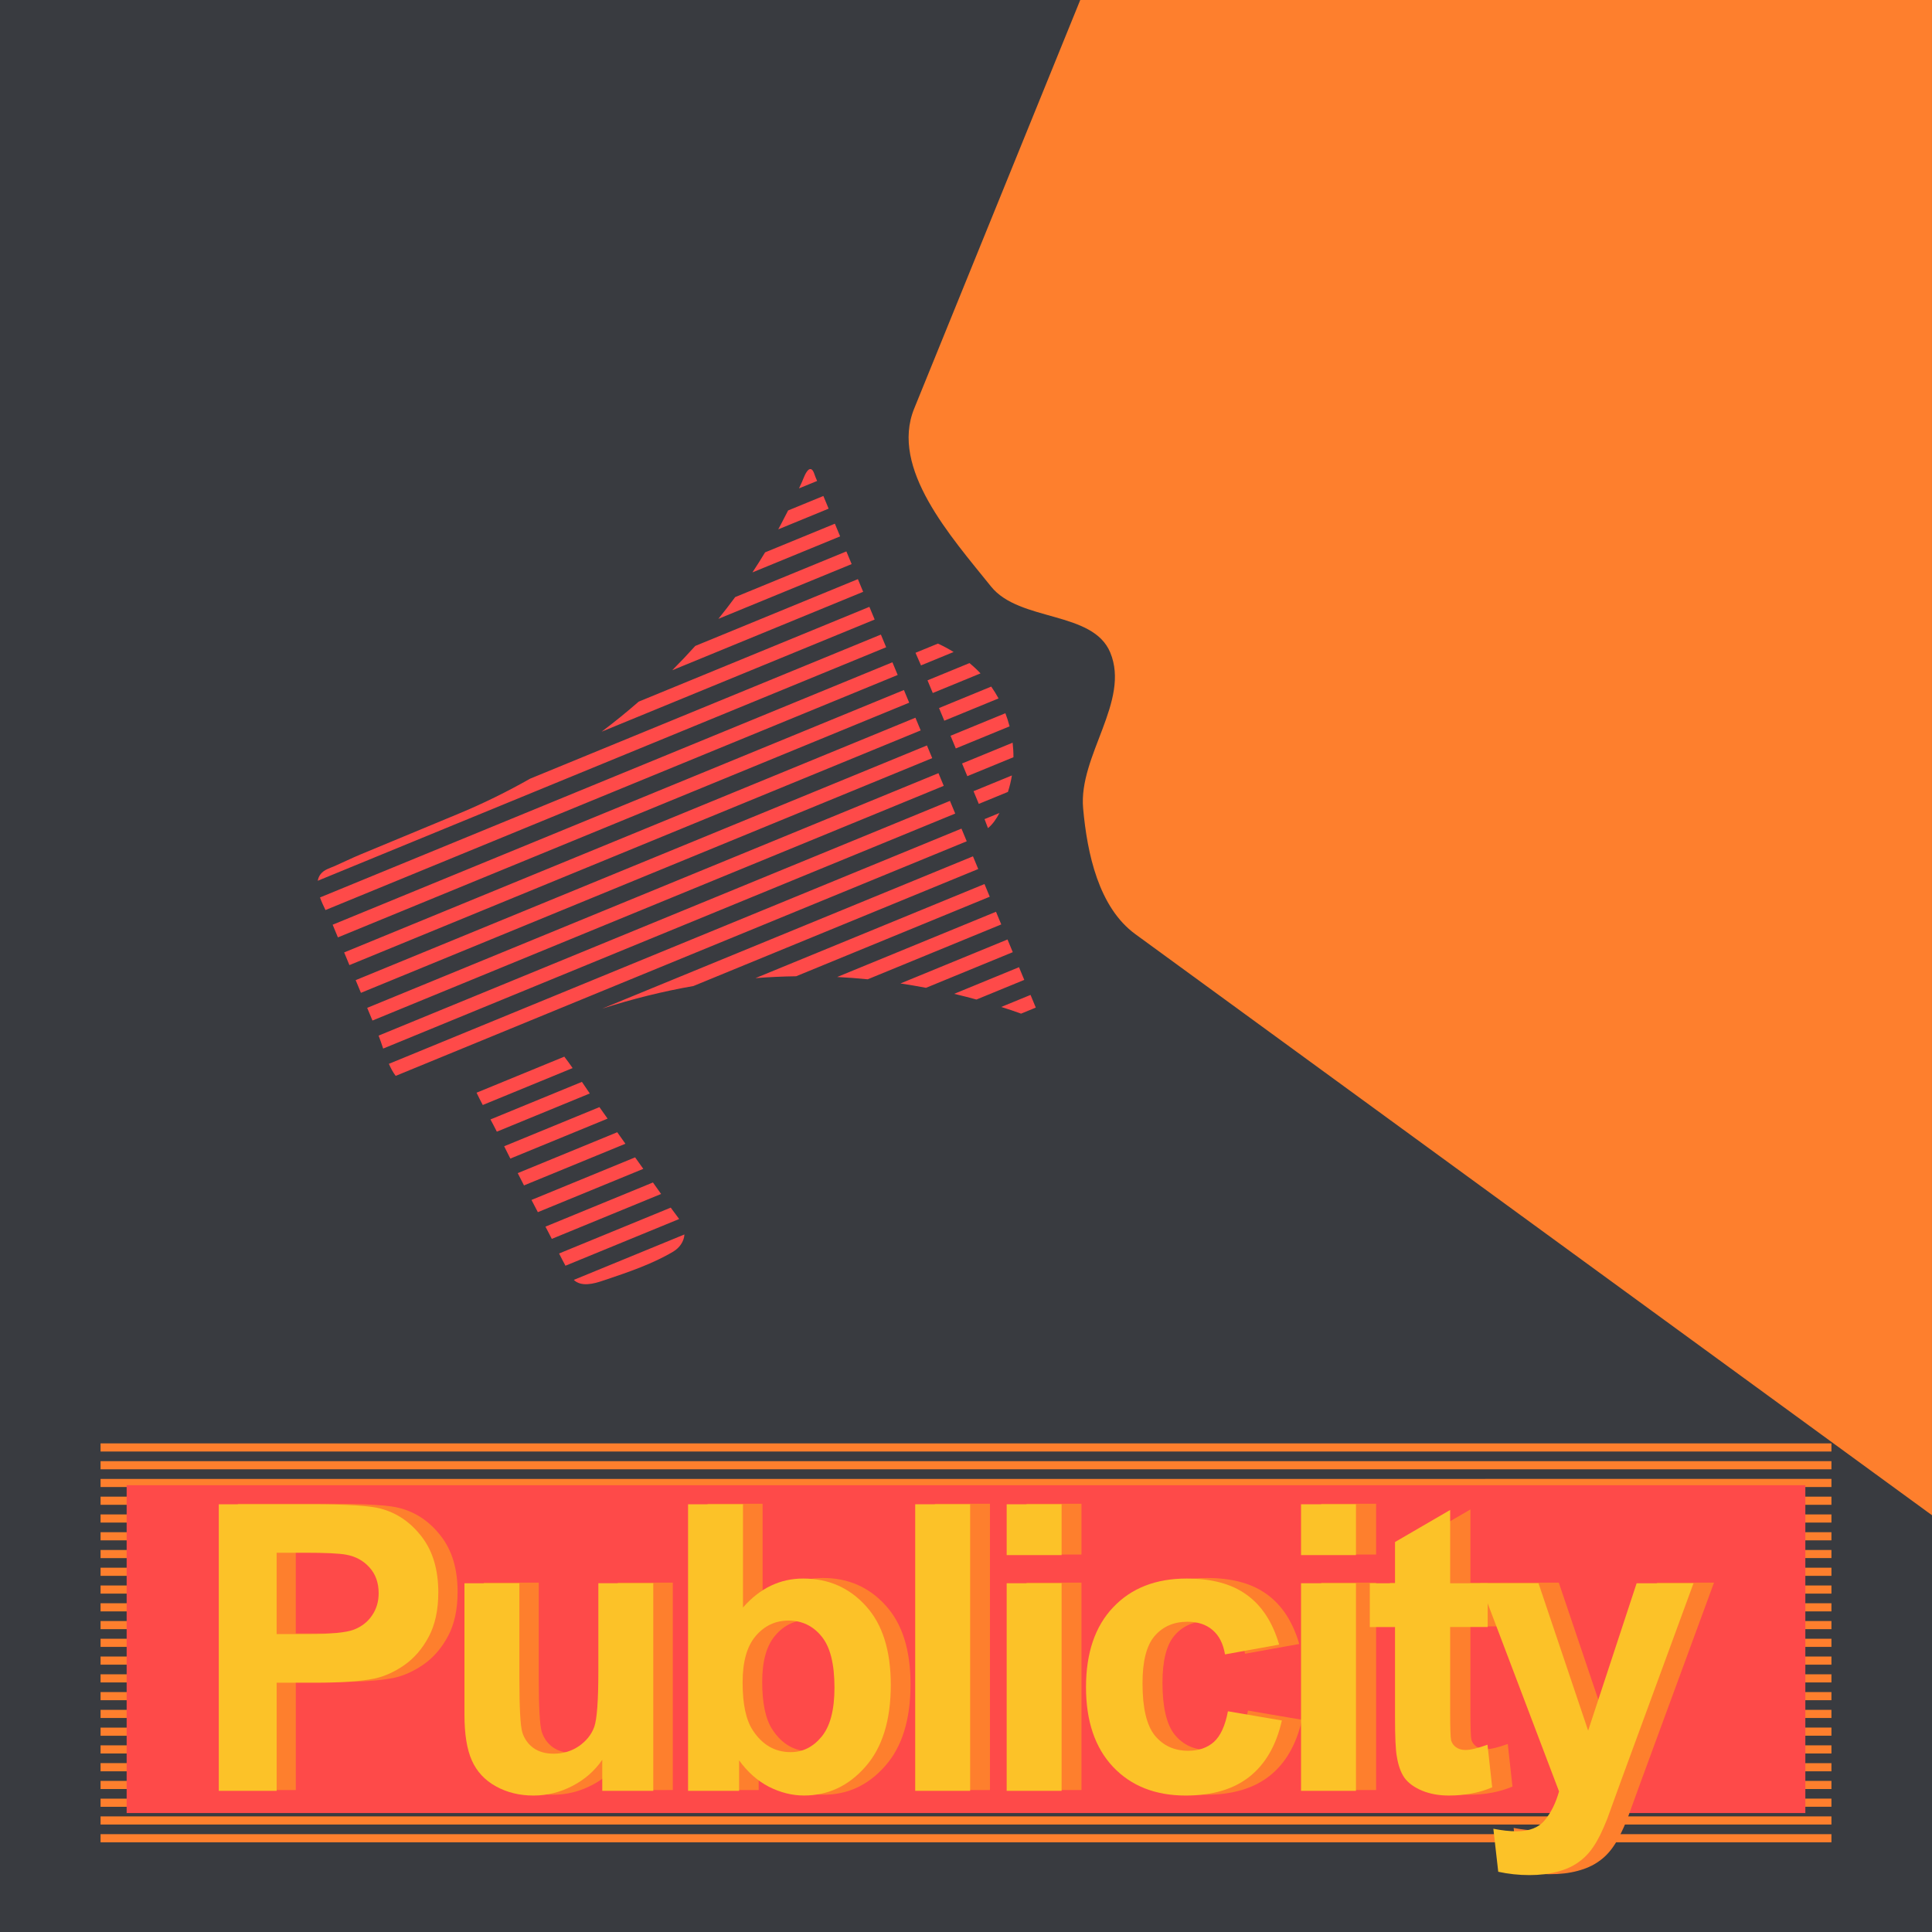 <svg xmlns:inkscape="http://www.inkscape.org/namespaces/inkscape" xmlns:sodipodi="http://sodipodi.sourceforge.net/DTD/sodipodi-0.dtd" xmlns:xlink="http://www.w3.org/1999/xlink" xmlns="http://www.w3.org/2000/svg" xmlns:svg="http://www.w3.org/2000/svg" width="500" height="500" viewBox="0 0 132.292 132.292" id="svg8" inkscape:version="1.1 (c68e22c387, 2021-05-23)" sodipodi:docname="learn-publicity-3.svg"><defs id="defs2"><linearGradient inkscape:collect="always" id="linearGradient873"><stop style="stop-color:#233d4d;stop-opacity:0.819" offset="0" id="stop869"></stop><stop style="stop-color:#ffffff;stop-opacity:0" offset="1" id="stop871"></stop></linearGradient><linearGradient inkscape:collect="always" xlink:href="#linearGradient873" id="linearGradient875" x1="63.221" y1="132.292" x2="63.221" y2="104.728" gradientUnits="userSpaceOnUse" gradientTransform="matrix(1,0,0,2.484,5.3873698e-6,-196.265)"></linearGradient><clipPath id="clipPath2951"><rect style="fill:#000000;fill-rule:evenodd;stroke:none;stroke-width:4.897;stroke-linecap:round;stroke-linejoin:round;stroke-miterlimit:4;stroke-dasharray:none;stroke-opacity:0;paint-order:markers fill stroke" id="rect2953" width="229.616" height="207.849" x="-1.7763568e-15" y="0" ry="0"></rect></clipPath><radialGradient inkscape:collect="always" xlink:href="#linearGradient2045-6" id="radialGradient2049" cx="436.051" cy="93.488" fx="436.051" fy="93.488" r="48.207" gradientTransform="matrix(0.689,0,0,0.686,-229.656,-27.385)" gradientUnits="userSpaceOnUse"></radialGradient><linearGradient inkscape:collect="always" id="linearGradient2045-6"><stop style="stop-color:#00ffff;stop-opacity:1" offset="0" id="stop2041"></stop><stop style="stop-color:#ffffff;stop-opacity:0" offset="1" id="stop2043"></stop></linearGradient><clipPath id="clipPath2951-3"><rect style="fill:#000000;fill-rule:evenodd;stroke:none;stroke-width:4.897;stroke-linecap:round;stroke-linejoin:round;stroke-miterlimit:4;stroke-dasharray:none;stroke-opacity:0;paint-order:markers fill stroke" id="rect2953-8" width="229.616" height="207.849" x="-1.7763568e-15" y="0" ry="0"></rect></clipPath><linearGradient inkscape:collect="always" xlink:href="#linearGradient873" id="linearGradient4328" gradientUnits="userSpaceOnUse" gradientTransform="matrix(1,0,0,2.484,5.3873698e-6,-196.265)" x1="63.221" y1="144.775" x2="63.221" y2="115.466"></linearGradient></defs><g inkscape:groupmode="layer" id="layer8" inkscape:label="Background 1" style="display:inline" sodipodi:insensitive="true"><rect style="fill:#393b40;fill-opacity:1;stroke-width:0.606;paint-order:markers stroke fill" id="rect4355" width="132.292" height="132.292" x="4.4408921e-15" y="-5.5608899e-15"></rect></g><g inkscape:groupmode="layer" id="layer2" inkscape:label="Icon" style="display:inline"><g id="g4131" transform="translate(-117.753,-0.68)"><path id="path2022-3" style="display:inline;fill:#bf6212;fill-opacity:1;stroke:none;stroke-width:0.166px;stroke-linecap:butt;stroke-linejoin:miter;stroke-opacity:1" d="m 84.283,11.893 -0.026,0.36 h 1.229 c -0.002,-0.002 -0.005,-0.004 -0.007,-0.005 z m -4.306,0.355 -0.013,0.005 h 0.027 z m -2.909,1.468 -0.918,0.778 c 0,0 -0.441,0.265 -0.761,0.456 h 13.56 c -0.502,-0.43 -1.006,-0.842 -1.507,-1.235 z m -3.906,2.696 c -0.134,0.35 0.596,0.801 0.596,0.801 l 1.674,0.355 -0.182,0.079 h 16.541 c -0.401,-0.426 -0.81,-0.838 -1.224,-1.235 z m -6.94,0.092 -2.153,0.828 -0.034,0.315 h 2.765 z m -2.342,2.606 -0.05,0.469 1.238,0.765 H 94.045 C 93.734,19.921 93.415,19.508 93.085,19.11 H 71.497 l -1.328,0.469 -2.033,0.237 -0.714,-0.705 z m 3.003,2.696 0.535,0.491 -0.375,0.742 h 28.742 c -0.235,-0.422 -0.483,-0.832 -0.738,-1.234 z m -5.544,2.696 -1.216,0.751 -0.438,0.484 h 11.076 l 0.963,-0.129 h 3.469 c 0.211,0 0.626,0.056 1.098,0.129 h 20.777 c -0.168,-0.421 -0.348,-0.832 -0.536,-1.235 z m -2.977,2.698 -0.272,0.301 v 0.933 h 7.661 l 0.856,-1.234 z m 30.453,0 c 0.008,0.095 0.012,0.182 0.012,0.182 l -0.035,1.051 h 9.157 c -0.109,-0.42 -0.231,-0.83 -0.36,-1.234 z m -30.726,2.696 v 0.796 c 0,0.118 0.201,0.272 0.501,0.437 h 4.537 l 1.302,-0.792 0.306,-0.442 z m 30.656,0 -0.038,1.151 -0.473,0.083 h 10.238 c -0.056,-0.418 -0.122,-0.83 -0.198,-1.234 z m -20.891,2.696 c -0.924,0.204 -1.716,0.388 -1.871,0.465 -0.146,0.072 -0.499,0.384 -0.908,0.77 h 12.11 l -0.558,-0.179 -2.198,-1.056 z m 16.552,0 -1.56,0.819 -0.45,0.415 h 16.29 c -0.01,-0.418 -0.029,-0.829 -0.058,-1.235 z m -20.82,2.696 c -0.396,0.4 -0.714,0.725 -0.714,0.725 l -0.163,0.511 h 35.902 c 0.032,-0.418 0.055,-0.829 0.068,-1.235 z m -1.344,2.698 -0.394,1.234 h 36.43 l 0.031,-0.191 c 0.057,-0.352 0.106,-0.698 0.15,-1.042 z m -0.785,2.696 0.135,1.234 h 31.09 c 0.128,-0.383 0.26,-0.793 0.398,-1.234 z m 33.946,0 c 0.414,0.44 0.833,0.889 1.204,1.234 h 1.17 l 0.227,-1.007 0.037,-0.226 z m -33.65,2.696 0.136,1.235 h 29.545 c 0.268,-0.393 0.49,-0.801 0.687,-1.235 z m 0.343,2.697 0.574,1.234 h 25.9 c 0.621,-0.431 1.139,-0.837 1.574,-1.234 z m 1.253,2.696 0.573,1.234 h 23.717 c -0.024,-0.456 -0.031,-0.876 0.003,-1.234 z m 1.432,2.696 0.766,1.235 h 22.272 c -0.018,-0.422 -0.048,-0.833 -0.079,-1.235 z m 1.674,2.696 0.766,1.235 h 20.47 c 0.071,-0.403 0.111,-0.817 0.131,-1.235 z m 0.999,2.698 0.144,1.234 h 18.84 c 0.347,-0.37 0.613,-0.786 0.815,-1.234 z m 0.315,2.696 0.144,1.234 h 13.962 c 0.767,-0.358 1.564,-0.767 2.402,-1.234 z m 0.316,2.696 0.075,0.646 c 3.836,0.258 6.761,0.19 9.806,-0.646 z"></path><path id="path2022-3-7" style="display:inline;fill:#5599ff;fill-opacity:0.56;stroke:none;stroke-width:0.166px;stroke-linecap:butt;stroke-linejoin:miter;stroke-opacity:1" d="m 57.934,17.25 -0.026,0.36 h 1.229 c -0.002,-0.002 -0.005,-0.004 -0.007,-0.005 z m -4.306,0.355 -0.013,0.005 h 0.027 z m -2.909,1.468 -0.918,0.778 c 0,0 -0.441,0.265 -0.761,0.456 h 13.56 c -0.502,-0.43 -1.006,-0.842 -1.507,-1.235 z m -3.906,2.696 c -0.134,0.35 0.596,0.801 0.596,0.801 l 1.674,0.355 -0.182,0.079 h 16.541 C 65.041,22.577 64.632,22.166 64.218,21.769 Z m -6.94,0.092 -2.153,0.828 -0.034,0.315 h 2.765 z m -2.342,2.606 -0.05,0.469 1.238,0.765 H 67.697 C 67.385,25.277 67.066,24.865 66.736,24.466 H 45.148 l -1.328,0.469 -2.033,0.237 -0.714,-0.705 z m 3.003,2.696 0.535,0.491 -0.375,0.742 H 69.437 C 69.201,27.974 68.954,27.564 68.698,27.163 Z m -5.544,2.696 -1.216,0.751 -0.438,0.484 h 11.076 l 0.963,-0.129 h 3.469 c 0.211,0 0.626,0.056 1.098,0.129 H 70.719 c -0.168,-0.421 -0.348,-0.832 -0.536,-1.235 z m -2.977,2.698 -0.272,0.301 v 0.933 h 7.661 l 0.856,-1.234 z m 30.453,0 c 0.008,0.095 0.012,0.182 0.012,0.182 l -0.035,1.051 h 9.157 c -0.109,-0.42 -0.231,-0.83 -0.36,-1.234 z m -30.726,2.696 v 0.796 c 0,0.118 0.201,0.272 0.501,0.437 h 4.537 l 1.302,-0.792 0.306,-0.442 z m 30.656,0 -0.038,1.151 -0.473,0.083 h 10.238 c -0.056,-0.418 -0.122,-0.83 -0.198,-1.234 z m -20.891,2.696 c -0.924,0.204 -1.716,0.388 -1.871,0.465 -0.146,0.072 -0.499,0.384 -0.908,0.77 H 50.837 L 50.279,39.005 48.081,37.949 Z m 16.552,0 -1.56,0.819 -0.45,0.415 h 16.29 c -0.01,-0.418 -0.029,-0.829 -0.058,-1.235 z m -20.82,2.696 c -0.396,0.4 -0.714,0.725 -0.714,0.725 l -0.163,0.511 h 35.902 c 0.032,-0.418 0.055,-0.829 0.068,-1.235 z m -1.344,2.698 -0.394,1.234 h 36.43 l 0.031,-0.191 c 0.057,-0.352 0.106,-0.698 0.15,-1.042 z m -0.785,2.696 0.135,1.234 h 31.09 c 0.128,-0.383 0.26,-0.793 0.398,-1.234 z m 33.946,0 c 0.414,0.44 0.833,0.889 1.204,1.234 h 1.17 l 0.227,-1.007 0.037,-0.226 z m -33.65,2.696 0.136,1.235 H 65.086 C 65.355,49.577 65.577,49.169 65.773,48.736 Z m 0.343,2.697 0.574,1.234 H 62.222 c 0.621,-0.431 1.139,-0.837 1.574,-1.234 z m 1.253,2.696 0.573,1.234 H 61.292 c -0.024,-0.456 -0.031,-0.876 0.003,-1.234 z m 1.432,2.696 0.766,1.235 h 22.272 c -0.018,-0.422 -0.048,-0.833 -0.079,-1.235 z m 1.674,2.696 0.766,1.235 h 20.47 c 0.071,-0.403 0.111,-0.817 0.131,-1.235 z m 0.999,2.698 0.144,1.234 h 18.84 c 0.347,-0.37 0.613,-0.786 0.815,-1.234 z m 0.315,2.696 0.144,1.234 h 13.962 c 0.767,-0.358 1.564,-0.767 2.402,-1.234 z m 0.316,2.696 0.075,0.646 c 3.836,0.258 6.761,0.19 9.806,-0.646 z"></path><ellipse style="fill:#5d5dc7;fill-opacity:1;stroke-width:0.568;paint-order:markers stroke fill" id="path4402" cx="66.411" cy="38.048" rx="27.766" ry="27.701"></ellipse><path id="path2022" style="display:inline;fill:#7f8d53;fill-opacity:1;stroke:none;stroke-width:0.166px;stroke-linecap:butt;stroke-linejoin:miter;stroke-opacity:1" d="m 79.897,14.553 -0.026,0.36 h 1.229 c -0.002,-0.002 -0.005,-0.004 -0.007,-0.005 z m -4.306,0.355 -0.013,0.005 h 0.027 z m -2.909,1.468 -0.918,0.778 c 0,0 -0.441,0.265 -0.761,0.456 H 84.563 c -0.502,-0.43 -1.006,-0.842 -1.507,-1.235 z m -3.906,2.696 c -0.134,0.35 0.596,0.802 0.596,0.802 l 1.674,0.355 -0.182,0.079 h 16.541 c -0.401,-0.426 -0.81,-0.838 -1.224,-1.235 z m -6.94,0.092 -2.153,0.828 -0.034,0.315 h 2.765 z m -2.342,2.606 -0.05,0.469 1.238,0.765 h 28.977 c -0.311,-0.423 -0.631,-0.835 -0.96,-1.234 H 67.111 l -1.328,0.469 -2.033,0.237 -0.714,-0.705 z m 3.003,2.696 0.535,0.491 -0.375,0.742 h 28.742 c -0.235,-0.422 -0.483,-0.832 -0.738,-1.234 z m -5.544,2.696 -1.216,0.751 -0.438,0.484 h 11.076 l 0.963,-0.129 h 3.469 c 0.211,0 0.626,0.056 1.098,0.129 H 92.682 C 92.514,27.976 92.334,27.565 92.146,27.162 Z m -2.977,2.698 -0.272,0.301 v 0.933 h 7.661 l 0.856,-1.234 z m 30.453,0 c 0.008,0.095 0.012,0.182 0.012,0.182 l -0.035,1.051 h 9.157 C 93.456,30.673 93.334,30.264 93.204,29.86 Z m -30.726,2.696 v 0.796 c 0,0.118 0.201,0.272 0.501,0.437 h 4.537 l 1.302,-0.792 0.306,-0.442 z m 30.656,0 -0.038,1.151 -0.473,0.083 h 10.238 c -0.056,-0.418 -0.122,-0.83 -0.198,-1.234 z m -20.891,2.696 c -0.924,0.204 -1.716,0.388 -1.871,0.465 -0.146,0.072 -0.499,0.384 -0.908,0.77 h 12.11 l -0.558,-0.179 -2.198,-1.056 z m 16.552,0 -1.56,0.819 -0.45,0.415 h 16.29 c -0.01,-0.418 -0.029,-0.829 -0.058,-1.235 z m -20.82,2.696 c -0.396,0.4 -0.714,0.725 -0.714,0.725 l -0.163,0.511 h 35.902 c 0.032,-0.418 0.055,-0.829 0.068,-1.235 z m -1.344,2.698 -0.394,1.234 h 36.43 l 0.031,-0.191 c 0.057,-0.352 0.106,-0.698 0.15,-1.042 z m -0.785,2.696 0.135,1.234 h 31.09 c 0.128,-0.383 0.26,-0.793 0.398,-1.234 z m 33.946,0 c 0.414,0.44 0.833,0.889 1.204,1.234 h 1.17 l 0.227,-1.007 0.037,-0.226 z m -33.65,2.696 0.136,1.235 H 87.049 c 0.268,-0.393 0.49,-0.801 0.687,-1.235 z m 0.343,2.697 0.574,1.234 h 25.9 c 0.621,-0.431 1.139,-0.837 1.574,-1.234 z m 1.253,2.696 0.573,1.234 h 23.717 c -0.024,-0.456 -0.031,-0.876 0.003,-1.234 z m 1.432,2.696 0.766,1.235 H 83.435 C 83.417,54.942 83.387,54.531 83.356,54.129 Z m 1.674,2.696 0.766,1.235 h 20.47 c 0.071,-0.403 0.111,-0.817 0.131,-1.235 z m 0.999,2.698 0.144,1.234 h 18.84 c 0.347,-0.37 0.613,-0.786 0.815,-1.234 z m 0.315,2.696 0.144,1.234 h 13.962 c 0.767,-0.358 1.564,-0.767 2.402,-1.234 z m 0.316,2.696 0.075,0.646 c 3.836,0.258 6.761,0.19 9.806,-0.646 z"></path><path id="path2024" style="display:inline;fill:#7f8d53;fill-opacity:1;stroke:none;stroke-width:0.166px;stroke-linecap:butt;stroke-linejoin:miter;stroke-opacity:1" d="m 38.694,38.28 c 0.008,0.272 0.021,0.594 0.033,0.904 h 0.408 z m 0.114,2.366 c 0.03,0.391 0.072,0.804 0.125,1.234 h 1.518 l -0.602,-1.234 z m 0.346,2.696 c 0.072,0.398 0.16,0.811 0.259,1.234 h 2.353 l -0.602,-1.234 z m 0.645,2.696 c 0.121,0.403 0.256,0.814 0.406,1.235 h 3.03 l -0.299,-0.296 -0.458,-0.939 z m 0.979,2.697 c 0.173,0.405 0.361,0.816 0.565,1.234 h 2.598 l -0.174,-1.234 z m 1.336,2.696 c 0.229,0.406 0.473,0.817 0.734,1.234 h 1.472 l -0.174,-1.234 z m 1.712,2.696 c 0.275,0.389 0.562,0.781 0.868,1.178 L 44.527,54.129 Z"></path><path id="path2026" style="display:inline;fill:#7f8d53;fill-opacity:1;stroke:none;stroke-width:0.166px;stroke-linecap:butt;stroke-linejoin:miter;stroke-opacity:1" d="m 48.808,17.113 -0.214,0.176 c -0.232,0.185 -0.46,0.381 -0.687,0.581 h 0.391 z m -2.412,2.218 c -0.377,0.396 -0.746,0.812 -1.112,1.235 h 1.194 l 0.833,-1.235 z m -2.317,2.698 C 43.779,22.431 43.503,22.844 43.241,23.262 h 1.418 l 0.832,-1.234 z m -1.71,2.696 c -0.213,0.367 -0.425,0.734 -0.645,1.099 -0.022,0.045 -0.042,0.09 -0.064,0.135 h 1.18 l 0.833,-1.234 z m -1.39,2.696 c -0.182,0.409 -0.362,0.82 -0.523,1.235 h 0.564 l 0.833,-1.235 z M 39.95,30.119 c -0.022,0.074 -0.047,0.148 -0.068,0.222 l 0.15,-0.222 z"></path></g><path id="rect1009-9-0-2" style="display:inline;fill:#fe7f2d;fill-opacity:0.937;stroke:none;stroke-width:1.171;stroke-miterlimit:4;stroke-dasharray:none;stroke-opacity:1;paint-order:markers stroke fill" d="m -28.343,67.712 c -1.885,-0.014 -3.781,0.208 -5.644,0.588 h 8.481 c -0.565,-0.505 -1.721,-0.559 -2.282,-0.577 -0.185,-0.006 -0.37,-0.009 -0.554,-0.011 z m -8.458,1.285 c -0.584,0.172 -1.163,0.369 -1.735,0.588 h 13.224 c 0.029,-0.053 0.053,-0.107 0.069,-0.164 0.046,-0.156 0.065,-0.296 0.063,-0.424 z m -3.369,1.285 c -0.392,0.185 -0.78,0.382 -1.162,0.589 h 12.236 c 1.082,-0.124 2.098,-0.301 2.819,-0.589 z m -2.37,1.285 c -0.304,0.188 -0.603,0.386 -0.9,0.589 h 6.478 c 0.589,-0.219 1.19,-0.412 1.798,-0.589 z m -1.869,1.286 c -0.251,0.191 -0.5,0.386 -0.744,0.588 h 5.321 c 0.389,-0.207 0.785,-0.403 1.188,-0.588 z m -1.545,1.285 c -0.212,0.192 -0.419,0.388 -0.624,0.588 h 4.632 c 0.295,-0.204 0.595,-0.4 0.9,-0.588 z m -1.306,1.285 c -0.181,0.193 -0.358,0.389 -0.533,0.589 h 4.185 c 0.235,-0.202 0.473,-0.399 0.716,-0.589 z m -28.631,1.286 c -0.99,0.166 -2.005,0.363 -2.992,0.588 h 15.126 c -0.456,-0.223 -0.93,-0.42 -1.426,-0.588 z m 27.514,0 c -0.155,0.193 -0.307,0.389 -0.456,0.588 h 3.868 c 0.193,-0.201 0.39,-0.397 0.59,-0.588 z m 9.436,0 c -0.663,0.151 -1.317,0.346 -1.963,0.588 h 12.808 c -0.945,-0.236 -1.861,-0.432 -2.752,-0.588 z m -42.537,1.285 c -0.575,0.183 -1.113,0.379 -1.605,0.588 h 21.429 c -0.28,-0.208 -0.568,-0.402 -0.861,-0.588 z m 32.145,0 c -0.133,0.194 -0.264,0.389 -0.392,0.588 h 3.634 c 0.16,-0.2 0.324,-0.396 0.491,-0.588 z m 6.841,0 c -0.356,0.18 -0.71,0.377 -1.062,0.588 h 20.621 c -0.679,-0.224 -1.454,-0.401 -2.293,-0.588 z m -41.924,1.285 c -0.172,0.148 -0.326,0.351 -0.463,0.589 h 24.761 c -0.218,-0.203 -0.44,-0.398 -0.664,-0.589 z m 34.263,0 c -0.114,0.194 -0.227,0.39 -0.335,0.589 h 3.453 c 0.135,-0.2 0.271,-0.396 0.412,-0.589 z m 5.523,0 c -0.266,0.186 -0.533,0.383 -0.798,0.589 h 24.732 c -0.221,-0.225 -0.46,-0.419 -0.719,-0.589 z m -40.559,1.285 c -0.065,0.189 -0.121,0.386 -0.167,0.589 h 26.523 c -0.188,-0.201 -0.377,-0.396 -0.568,-0.589 z m 34.337,0 c -0.097,0.194 -0.189,0.391 -0.28,0.589 h 3.299 c 0.113,-0.199 0.23,-0.395 0.349,-0.589 z m 4.565,0 c -0.221,0.189 -0.442,0.385 -0.664,0.589 h 27.137 c -0.102,-0.212 -0.211,-0.408 -0.328,-0.589 z m -39.186,1.286 c -0.021,0.198 -0.033,0.395 -0.034,0.588 h 12.511 c 0.861,-0.233 1.726,-0.437 2.602,-0.588 z m 20.457,0 c 0.635,0.142 1.256,0.342 1.864,0.588 h 5.472 c -0.173,-0.2 -0.347,-0.394 -0.521,-0.588 z m 13.581,0 c -0.081,0.194 -0.158,0.39 -0.233,0.588 h 3.163 c 0.095,-0.199 0.193,-0.395 0.294,-0.588 z m 3.759,0 c -0.192,0.191 -0.385,0.386 -0.578,0.588 h 6.514 c 0.775,-0.246 1.567,-0.442 2.373,-0.588 z m 17.667,0 c 1.134,0.157 2.263,0.359 3.382,0.588 h 7.284 c -0.057,-0.207 -0.118,-0.402 -0.183,-0.588 z M -85.457,83.136 c 0.034,0.215 0.086,0.413 0.157,0.588 h 7.846 c 0.683,-0.186 1.36,-0.387 2.037,-0.588 z m 23.783,0 c 0.34,0.184 0.675,0.381 1.005,0.588 h 4.073 c -0.163,-0.196 -0.33,-0.396 -0.492,-0.588 z m 9.753,0 c -0.066,0.195 -0.132,0.39 -0.193,0.588 h 7.728 c 0.298,-0.221 0.595,-0.424 0.89,-0.588 z m 28.367,0 c 0.77,0.19 1.519,0.388 2.264,0.588 h 2.218 c -0.033,-0.205 -0.07,-0.4 -0.109,-0.588 z m -61.215,1.285 c 1.052,0.768 3.01,0.249 4.218,0 z m 15.467,0 c -0.986,0.129 -1.983,0.343 -2.982,0.589 h 8.726 c -0.665,-0.282 -1.344,-0.475 -2.035,-0.589 z m 9.67,0 c 0.267,0.191 0.529,0.387 0.788,0.589 h 3.309 c -0.164,-0.199 -0.325,-0.393 -0.486,-0.589 z m 7.32,0 c -0.052,0.195 -0.1,0.391 -0.146,0.589 h 6.547 c 0.218,-0.203 0.436,-0.4 0.653,-0.589 z m 14.983,0 c -1.063,0.14 -2.107,0.335 -3.117,0.589 h 14.949 c -1.091,-0.25 -2.21,-0.447 -3.346,-0.589 z m -37.6,1.286 c -0.762,0.208 -1.52,0.408 -2.272,0.588 h 15.772 c -0.266,-0.214 -0.535,-0.413 -0.807,-0.588 z m 16.95,0 c 0.141,0.118 0.281,0.237 0.419,0.357 0.084,0.073 0.169,0.152 0.254,0.232 h 2.842 c -0.165,-0.196 -0.333,-0.394 -0.494,-0.588 z m 5.369,0 c -0.039,0.195 -0.079,0.39 -0.113,0.588 h 5.479 c 0.2,-0.197 0.401,-0.393 0.602,-0.588 z m 9.881,0 c -0.495,0.18 -0.978,0.376 -1.449,0.588 h 22.877 c -0.537,-0.211 -1.087,-0.407 -1.651,-0.588 z m -36.217,1.285 v 0.138 l 18.385,0.45 h 0.474 c -0.184,-0.208 -0.37,-0.403 -0.558,-0.588 z m 22.341,0 c 0.188,0.194 0.381,0.389 0.577,0.588 h 2.668 c -0.172,-0.196 -0.346,-0.393 -0.513,-0.588 z m 3.778,0 c -0.026,0.195 -0.048,0.391 -0.069,0.588 h 4.312 c 0.207,-0.191 0.415,-0.387 0.623,-0.588 z m 7.26,0 c -0.083,0.046 -0.169,0.09 -0.251,0.138 v 0.45 h 0.68 l 25.738,-0.45 c -0.096,-0.047 -0.195,-0.092 -0.291,-0.138 z m -9.748,1.285 c 0.227,0.209 0.46,0.407 0.698,0.589 h 4.488 c 0.251,-0.178 0.505,-0.375 0.76,-0.589 z m 1.9,1.285 c 0.4,0.153 0.815,0.231 1.247,0.194 0.261,-0.022 0.528,-0.09 0.798,-0.194 z m -13.118,0.122 c -3.176,-0.022 -6.403,0.219 -9.478,0.219 h -11.741 c -1.061,2.4e-5 -2.805,-0.309 -3.89,0.248 h 30.9 c -0.058,-0.011 -0.115,-0.025 -0.173,-0.035 -1.826,-0.31 -3.713,-0.418 -5.618,-0.431 z m 27.545,0.012 c -1.746,0.006 -3.477,0.094 -5.153,0.36 -0.162,0.026 -0.323,0.058 -0.483,0.094 h 30.913 c -1.002,-0.272 -2.344,-0.247 -2.754,-0.248 h -13.838 c -2.821,0 -5.774,-0.217 -8.685,-0.206 z m -53.415,1.151 c -0.131,0.217 -0.161,0.412 -0.118,0.588 h 35.476 c -0.475,-0.201 -0.951,-0.4 -1.43,-0.588 z m 45.659,0 c -0.458,0.188 -0.912,0.39 -1.367,0.588 h 35.531 c 0.064,-0.228 0.048,-0.423 -0.03,-0.588 z m -45.109,1.285 c 0.652,0.352 1.591,0.523 2.006,0.536 0.857,0.028 1.715,0.043 2.573,0.052 h 3.671 c 1.973,-0.015 3.946,-0.044 5.914,-0.044 4.924,0 10.253,-0.615 15.172,0.044 h 19.905 c 3.585,-0.504 7.486,-0.044 11.05,-0.044 h 13.838 c 0.24,0 0.55,0.021 0.883,0.044 h 2.485 c 0.554,-0.083 1.046,-0.256 1.374,-0.588 h -36.858 c -0.87,0.304 -1.758,0.515 -2.689,0.515 -0.941,0 -1.846,-0.212 -2.736,-0.515 z m 32.304,1.285 c 0.52,0.182 1.03,0.384 1.537,0.589 h 10.961 c 0.505,-0.205 1.014,-0.406 1.535,-0.589 z m 3.319,1.286 c 0.68,0.246 1.372,0.454 2.093,0.588 h 3.231 c 0.719,-0.134 1.405,-0.343 2.08,-0.588 z"></path><path style="display:inline;fill:#fe7f2d;fill-opacity:1;stroke:none;stroke-width:0.265px;stroke-linecap:butt;stroke-linejoin:miter;stroke-opacity:1" d="M 77.745,63.968 C 75.231,62.135 74.443,58.446 74.166,55.347 73.845,51.752 77.407,48.013 76.023,44.68 74.83,41.808 69.809,42.586 67.861,40.162 65.089,36.713 60.932,32.076 62.598,27.977 L 73.969,0 h 58.322 v 92.415 9.638 1.701 z" id="path31838" sodipodi:nodetypes="ssssscccccs"></path></g><g inkscape:groupmode="layer" id="layer5" inkscape:label="Waves" sodipodi:insensitive="true"></g><g inkscape:groupmode="layer" id="layer1" inkscape:label="People" style="display:inline" sodipodi:insensitive="true"><path id="rect1009-9-0-4" style="fill:#fe4a49;fill-opacity:1;stroke:none;stroke-width:0.923;stroke-miterlimit:4;stroke-dasharray:none;stroke-opacity:1;paint-order:markers stroke fill" d="m 55.416,32.135 c -0.228,0.108 -0.415,0.668 -0.487,0.831 -0.07,0.16 -0.145,0.317 -0.218,0.476 l 1.24,-0.509 -0.118,-0.283 c -0.058,-0.139 -0.14,-0.502 -0.318,-0.53 -0.034,-0.005 -0.067,9.09e-4 -0.1,0.016 z m -1.451,2.818 c -0.165,0.32 -0.328,0.64 -0.496,0.959 -0.059,0.112 -0.121,0.224 -0.181,0.336 L 56.739,34.83 56.525,34.313 56.379,33.962 Z m -1.576,2.869 c -0.279,0.463 -0.569,0.921 -0.868,1.373 l 6.006,-2.467 -0.36,-0.868 z m -2.048,3.063 c -0.372,0.505 -0.757,1.002 -1.151,1.49 L 58.316,38.626 57.955,37.757 Z m -2.733,3.345 c -0.513,0.57 -1.04,1.125 -1.577,1.665 l 13.073,-5.371 -0.361,-0.869 z m -3.873,3.813 c -0.82,0.716 -1.667,1.403 -2.537,2.058 L 59.892,42.422 59.531,41.553 Z m -7.433,5.275 c -1.588,0.901 -3.228,1.707 -4.911,2.405 l -6.709,2.786 c -0.592,0.246 -1.164,0.526 -1.747,0.785 -0.347,0.154 -0.743,0.25 -0.985,0.565 -0.104,0.135 -0.163,0.288 -0.193,0.451 l 38.922,-15.99 -0.361,-0.868 z m -14.39,8.134 c 0.103,0.292 0.238,0.584 0.375,0.863 L 61.468,46.218 61.107,45.349 Z m 40.776,-16.752 0.377,0.862 2.233,-0.917 C 64.969,44.442 64.603,44.239 64.221,44.07 Z M 22.777,63.319 c 5.71e-4,0.001 0.002,0.003 0.002,0.004 l 0.359,0.864 39.118,-16.071 -0.361,-0.868 z m 40.733,-16.734 0.361,0.868 3.269,-1.343 c -0.235,-0.251 -0.488,-0.486 -0.756,-0.706 z M 23.566,65.216 23.926,66.085 63.044,50.014 62.683,49.145 Z m 40.733,-16.734 0.361,0.868 3.715,-1.526 c -0.152,-0.279 -0.319,-0.55 -0.501,-0.811 z m -39.945,18.632 0.361,0.869 39.118,-16.071 -0.361,-0.869 z m 40.733,-16.734 0.361,0.869 3.682,-1.513 c -0.079,-0.305 -0.175,-0.605 -0.287,-0.899 z m -39.944,18.632 0.361,0.869 39.118,-16.071 -0.361,-0.869 z m 40.733,-16.734 0.361,0.869 3.158,-1.297 c 0.002,-0.333 -0.017,-0.665 -0.056,-0.995 z M 25.925,70.912 c 0.103,0.267 0.205,0.57 0.312,0.888 L 65.408,55.708 65.047,54.84 Z m 40.737,-16.736 0.328,0.791 0.03,0.079 1.997,-0.82 c 0.12,-0.371 0.21,-0.749 0.272,-1.128 z m -40.034,18.669 c 0.135,0.307 0.287,0.591 0.466,0.825 L 66.196,57.606 65.835,56.738 Z m 40.788,-16.757 0.234,0.617 c 0.32,-0.259 0.576,-0.632 0.787,-1.036 z M 41.232,69.067 c 2.048,-0.66 4.137,-1.181 6.252,-1.551 l 19.5,-8.011 -0.361,-0.869 z m -8.6,5.755 c 0.134,0.284 0.278,0.563 0.425,0.842 l 6.153,-2.528 c -0.184,-0.267 -0.374,-0.529 -0.57,-0.782 z m 19.096,-7.845 c 0.927,-0.073 1.857,-0.115 2.789,-0.129 L 67.772,61.402 67.412,60.534 Z m -18.144,9.676 c 0.149,0.278 0.297,0.556 0.437,0.837 l 6.364,-2.615 c -0.181,-0.26 -0.361,-0.526 -0.539,-0.795 z m 23.742,-9.754 c 0.697,0.035 1.394,0.088 2.09,0.158 l 9.144,-3.757 -0.36,-0.868 z M 34.522,78.489 c 0.141,0.281 0.282,0.563 0.423,0.844 l 6.659,-2.736 C 41.417,76.335 41.231,76.072 41.045,75.809 Z M 61.658,67.341 c 0.585,0.089 1.168,0.188 1.75,0.299 l 5.941,-2.441 -0.361,-0.869 z M 35.451,80.329 c 0.143,0.281 0.285,0.561 0.429,0.841 l 6.945,-2.853 C 42.638,78.055 42.452,77.792 42.265,77.529 Z M 65.335,68.052 c 0.511,0.121 1.021,0.25 1.527,0.39 l 3.274,-1.345 -0.361,-0.869 z m -28.942,14.113 c 0.145,0.279 0.29,0.558 0.436,0.837 l 7.22,-2.966 C 43.862,79.773 43.676,79.511 43.489,79.249 Z M 68.559,68.95 c 0.456,0.144 0.911,0.293 1.358,0.458 l 1.008,-0.414 -0.36,-0.868 z M 37.349,83.993 c 0.06,0.113 0.119,0.227 0.179,0.34 0.088,0.165 0.172,0.331 0.256,0.498 l 7.484,-3.075 c -0.186,-0.262 -0.371,-0.525 -0.558,-0.787 z m 0.934,1.838 c 0.141,0.282 0.285,0.562 0.437,0.838 l 7.785,-3.198 c -0.154,-0.225 -0.332,-0.437 -0.484,-0.652 -0.03,-0.043 -0.061,-0.086 -0.091,-0.129 z m 1.009,1.808 c 0.057,0.056 0.119,0.107 0.193,0.148 0.603,0.334 1.433,0.031 2.039,-0.173 1.523,-0.513 3.186,-1.082 4.573,-1.91 0.431,-0.257 0.74,-0.688 0.769,-1.176 z"></path></g><g inkscape:groupmode="layer" id="layer3" inkscape:label="Card" style="display:inline" sodipodi:insensitive="true"><path id="rect1009-9-0" style="fill:#fe7f2d;fill-opacity:1;stroke:none;stroke-width:1.108;stroke-miterlimit:4;stroke-dasharray:none;stroke-opacity:1;paint-order:markers stroke fill" d="m 6.886,98.834 v 0.557 H 125.406 V 98.834 Z m 0,1.217 v 0.557 H 125.406 v -0.557 z m 0,1.216 v 0.557 H 125.406 v -0.557 z m 0,1.216 v 0.557 H 125.406 v -0.557 z m 0,1.216 v 0.557 H 125.406 v -0.557 z m 0,1.217 v 0.557 H 125.406 v -0.557 z m 0,1.216 v 0.557 H 125.406 v -0.557 z m 0,1.216 v 0.557 H 125.406 v -0.557 z m 0,1.217 v 0.557 H 125.406 v -0.557 z m 0,1.216 v 0.557 H 125.406 v -0.557 z m 0,1.216 v 0.557 H 125.406 v -0.557 z m 0,1.216 v 0.557 H 125.406 v -0.557 z m 0,1.217 v 0.557 H 125.406 v -0.557 z m 0,1.216 v 0.557 H 125.406 v -0.557 z m 0,1.216 v 0.557 H 125.406 v -0.557 z m 0,1.217 v 0.557 H 125.406 v -0.557 z m 0,1.216 v 0.557 H 125.406 v -0.557 z m 0,1.216 v 0.557 H 125.406 v -0.557 z m 0,1.216 V 121.29 H 125.406 v -0.557 z m 0,1.217 v 0.557 H 125.406 v -0.557 z m 0,1.216 v 0.557 H 125.406 v -0.557 z m 0,1.216 v 0.557 H 125.406 v -0.557 z m 0,1.217 v 0.557 H 125.406 v -0.557 z"></path><rect style="fill:#fe4a49;fill-opacity:1;stroke-width:2.673;paint-order:markers stroke fill" id="rect914" width="114.948" height="22.449" x="8.672" y="101.698" ry="0"></rect></g><g inkscape:groupmode="layer" id="layer7" inkscape:label="Text" style="display:inline"><g aria-label="Publicity" transform="scale(1.001,0.999)" id="text1172-4" style="font-weight:bold;font-stretch:condensed;font-size:27.413px;line-height:1.25;font-family:Arial;-inkscape-font-specification:'Arial, Bold Condensed';letter-spacing:-1.354px;word-spacing:0px;display:inline;fill:#fe7f2d;stroke-width:1.409"><path d="m 16.271,122.695 v -19.623 h 6.358 q 3.614,0 4.712,0.294 1.687,0.442 2.824,1.927 1.138,1.472 1.138,3.815 0,1.807 -0.656,3.038 -0.656,1.231 -1.673,1.941 -1.004,0.696 -2.048,0.924 -1.419,0.281 -4.109,0.281 h -2.583 v 7.402 z m 3.962,-16.303 v 5.568 h 2.168 q 2.342,0 3.132,-0.308 0.79,-0.308 1.231,-0.964 0.455,-0.656 0.455,-1.526 0,-1.071 -0.629,-1.767 -0.629,-0.696 -1.593,-0.87 -0.709,-0.134 -2.851,-0.134 z" id="path25045"></path><path d="m 42.531,122.695 v -2.128 q -0.776,1.138 -2.048,1.794 -1.258,0.656 -2.664,0.656 -1.432,0 -2.57,-0.629 -1.138,-0.629 -1.646,-1.767 -0.509,-1.138 -0.509,-3.146 v -8.995 h 3.761 v 6.532 q 0,2.998 0.201,3.681 0.214,0.669 0.763,1.071 0.549,0.388 1.392,0.388 0.964,0 1.727,-0.522 0.763,-0.535 1.044,-1.312 0.281,-0.79 0.281,-3.842 v -5.997 h 3.761 v 14.215 z" id="path25047"></path><path d="m 48.405,122.695 v -19.623 h 3.761 v 7.067 q 1.74,-1.981 4.123,-1.981 2.597,0 4.297,1.887 1.7,1.874 1.7,5.394 0,3.641 -1.74,5.608 -1.727,1.968 -4.203,1.968 -1.218,0 -2.409,-0.602 -1.178,-0.616 -2.035,-1.807 v 2.088 z m 3.734,-7.415 q 0,2.209 0.696,3.266 0.977,1.499 2.597,1.499 1.245,0 2.115,-1.057 0.883,-1.071 0.883,-3.36 0,-2.436 -0.883,-3.507 -0.883,-1.084 -2.262,-1.084 -1.352,0 -2.249,1.057 -0.897,1.044 -0.897,3.186 z" id="path25049"></path><path d="m 63.956,122.695 v -19.623 h 3.761 v 19.623 z" id="path25051"></path><path d="m 70.219,106.552 v -3.48 h 3.761 v 3.48 z m 0,16.142 v -14.215 h 3.761 v 14.215 z" id="path25053"></path><path d="m 88.876,112.683 -3.708,0.669 q -0.187,-1.111 -0.857,-1.673 -0.656,-0.562 -1.713,-0.562 -1.405,0 -2.249,0.977 -0.83,0.964 -0.83,3.239 0,2.53 0.843,3.574 0.857,1.044 2.289,1.044 1.071,0 1.753,-0.602 0.683,-0.616 0.964,-2.101 l 3.694,0.629 q -0.576,2.543 -2.209,3.842 -1.633,1.298 -4.377,1.298 -3.119,0 -4.979,-1.968 -1.847,-1.968 -1.847,-5.448 0,-3.52 1.861,-5.475 1.861,-1.968 5.033,-1.968 2.597,0 4.123,1.124 1.539,1.111 2.209,3.4 z" id="path25055"></path><path d="m 90.373,106.552 v -3.48 h 3.761 v 3.48 z m 0,16.142 v -14.215 h 3.761 v 14.215 z" id="path25057"></path><path d="m 103.154,108.48 v 2.998 h -2.57 v 5.729 q 0,1.74 0.067,2.035 0.08,0.281 0.335,0.468 0.268,0.187 0.642,0.187 0.522,0 1.513,-0.361 l 0.321,2.918 q -1.312,0.562 -2.972,0.562 -1.017,0 -1.834,-0.335 -0.816,-0.348 -1.205,-0.883 -0.375,-0.549 -0.522,-1.472 -0.12,-0.656 -0.12,-2.65 v -6.197 h -1.727 v -2.998 h 1.727 v -2.824 l 3.775,-2.195 v 5.019 z" id="path25059"></path><path d="m 102.63,108.48 h 4.002 l 3.4,10.092 3.32,-10.092 h 3.895 l -5.019,13.68 -0.897,2.476 q -0.495,1.245 -0.95,1.901 -0.442,0.656 -1.031,1.057 -0.576,0.415 -1.432,0.642 -0.843,0.228 -1.914,0.228 -1.084,0 -2.128,-0.228 l -0.335,-2.945 q 0.883,0.174 1.593,0.174 1.312,0 1.941,-0.776 0.629,-0.763 0.964,-1.954 z" id="path25061"></path></g><g aria-label="Publicity" id="text1172" style="font-weight:bold;font-stretch:condensed;font-size:27.413px;line-height:1.25;font-family:Arial;-inkscape-font-specification:'Arial, Bold Condensed';letter-spacing:-1.353px;word-spacing:0px;fill:#fcc228;stroke-width:1.409"><path d="m 14.98,122.626 v -19.623 h 6.358 q 3.614,0 4.712,0.294 1.687,0.442 2.824,1.927 1.138,1.472 1.138,3.815 0,1.807 -0.656,3.038 -0.656,1.231 -1.673,1.941 -1.004,0.696 -2.048,0.924 -1.419,0.281 -4.109,0.281 h -2.583 v 7.402 z m 3.962,-16.303 v 5.568 h 2.168 q 2.342,0 3.132,-0.308 0.79,-0.308 1.231,-0.964 0.455,-0.656 0.455,-1.526 0,-1.071 -0.629,-1.767 -0.629,-0.696 -1.593,-0.87 -0.709,-0.134 -2.851,-0.134 z" id="path25064"></path><path d="m 41.24,122.626 v -2.128 q -0.776,1.138 -2.048,1.794 -1.258,0.656 -2.664,0.656 -1.432,0 -2.57,-0.629 -1.138,-0.629 -1.646,-1.767 -0.509,-1.138 -0.509,-3.146 v -8.995 h 3.761 v 6.532 q 0,2.998 0.201,3.681 0.214,0.669 0.763,1.071 0.549,0.388 1.392,0.388 0.964,0 1.727,-0.522 0.763,-0.535 1.044,-1.312 0.281,-0.79 0.281,-3.842 v -5.997 h 3.761 v 14.215 z" id="path25066"></path><path d="m 47.115,122.626 v -19.623 h 3.761 v 7.067 q 1.74,-1.981 4.123,-1.981 2.597,0 4.297,1.887 1.7,1.874 1.7,5.394 0,3.641 -1.74,5.608 -1.727,1.968 -4.203,1.968 -1.218,0 -2.409,-0.602 -1.178,-0.616 -2.035,-1.807 v 2.088 z m 3.734,-7.415 q 0,2.209 0.696,3.266 0.977,1.499 2.597,1.499 1.245,0 2.115,-1.057 0.883,-1.071 0.883,-3.36 0,-2.436 -0.883,-3.507 -0.883,-1.084 -2.262,-1.084 -1.352,0 -2.249,1.057 -0.897,1.044 -0.897,3.186 z" id="path25068"></path><path d="m 62.668,122.626 v -19.623 h 3.761 v 19.623 z" id="path25070"></path><path d="m 68.931,106.484 v -3.48 h 3.761 v 3.48 z m 0,16.142 v -14.215 h 3.761 v 14.215 z" id="path25072"></path><path d="m 87.589,112.614 -3.708,0.669 q -0.187,-1.111 -0.857,-1.673 -0.656,-0.562 -1.713,-0.562 -1.405,0 -2.249,0.977 -0.83,0.964 -0.83,3.239 0,2.53 0.843,3.574 0.857,1.044 2.289,1.044 1.071,0 1.753,-0.602 0.683,-0.616 0.964,-2.101 l 3.694,0.629 q -0.576,2.543 -2.209,3.842 -1.633,1.298 -4.377,1.298 -3.119,0 -4.979,-1.968 -1.847,-1.968 -1.847,-5.448 0,-3.52 1.861,-5.475 1.861,-1.968 5.033,-1.968 2.597,0 4.123,1.124 1.539,1.111 2.209,3.4 z" id="path25074"></path><path d="m 89.087,106.484 v -3.48 h 3.761 v 3.48 z m 0,16.142 v -14.215 h 3.761 v 14.215 z" id="path25076"></path><path d="m 101.868,108.411 v 2.998 h -2.57 v 5.729 q 0,1.74 0.067,2.035 0.08,0.281 0.335,0.468 0.268,0.187 0.642,0.187 0.522,0 1.513,-0.361 l 0.321,2.918 q -1.312,0.562 -2.972,0.562 -1.017,0 -1.834,-0.335 -0.816,-0.348 -1.205,-0.883 -0.375,-0.549 -0.522,-1.472 -0.12,-0.656 -0.12,-2.65 v -6.197 h -1.727 v -2.998 h 1.727 v -2.824 l 3.775,-2.195 v 5.019 z" id="path25078"></path><path d="m 101.345,108.411 h 4.002 l 3.4,10.092 3.32,-10.092 h 3.895 l -5.019,13.68 -0.897,2.476 q -0.495,1.245 -0.95,1.901 -0.442,0.656 -1.031,1.057 -0.576,0.415 -1.432,0.642 -0.843,0.228 -1.914,0.228 -1.084,0 -2.128,-0.228 l -0.335,-2.945 q 0.883,0.174 1.593,0.174 1.312,0 1.941,-0.776 0.629,-0.763 0.964,-1.954 z" id="path25080"></path></g></g></svg>